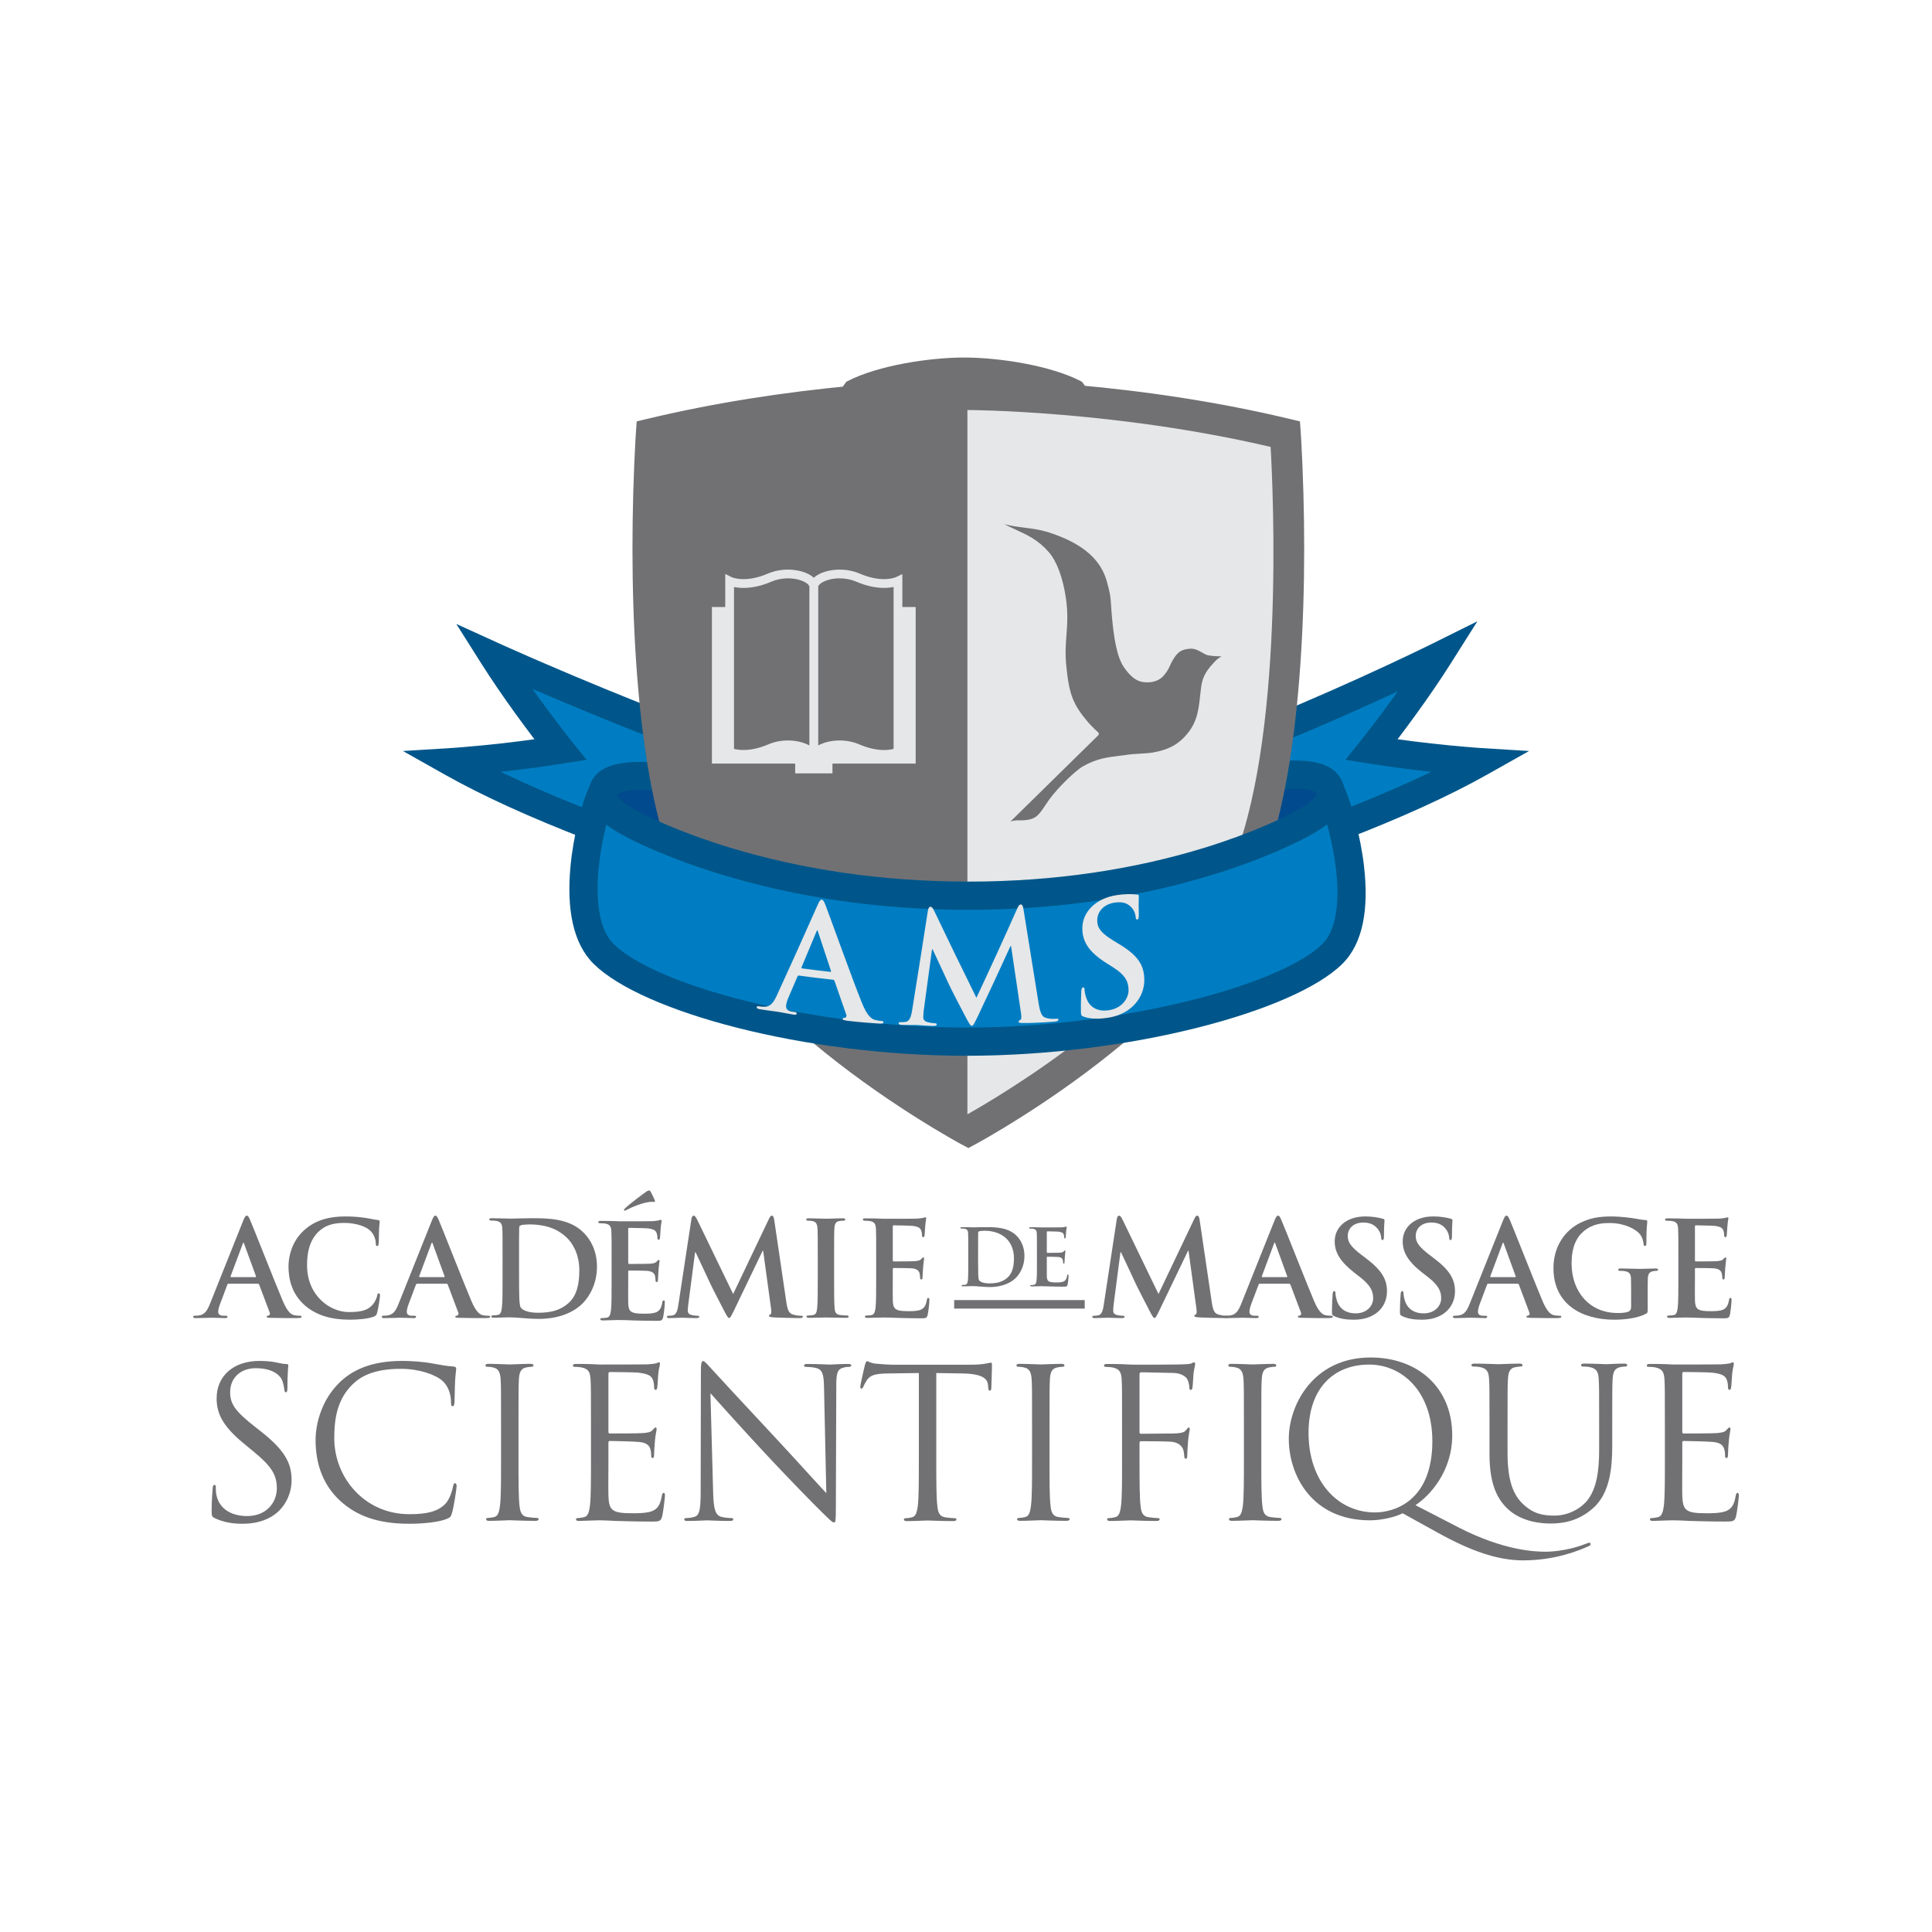 <svg xmlns:xlink="http://www.w3.org/1999/xlink" aria-labelledby="un11t un11d" role="img" viewBox="0 0 300 300" xmlns="http://www.w3.org/2000/svg" class="i5" width="300"  height="300" ><title id="un11t">Académie de Massage Scientifique</title><desc id="un11d">Académie de Massage Scientifique logo</desc><path fill="#FFFFFF" fill-rule="evenodd" d="M0 0h300v300H0Z"></path><g fill="#004A8D"><path d="M203.834 126.892c2.898-1.872 2.842-3.572 2.817-3.806v-.027c-.497-2.187-2.826-2.693-5.697-2.677 -.741.006-1.905.15-3.357.389 -.681 3.667-1.527 7.165-2.556 10.351 4.728-1.877 7.716-3.539 8.793-4.23Z" fill="#004A8D"></path><path d="M96.332 126.921c1.11.715 4.329 2.455 9.412 4.403 -1.055-3.219-1.914-6.754-2.604-10.475 -1.515-.224-2.672-.351-3.318-.359 -2.877-.018-5.808.41-6.305 2.599 0 0-.302 1.818 2.815 3.832Z" fill="#004A8D"></path></g><path fill="#007DC2" d="M197.597 120.672c1.451-.239 2.617-.383 3.357-.388 2.872-.016 5.199.489 5.696 2.678 .467.969 1.143 2.854 1.756 5.208 7.527-2.919 15.144-6.249 21.495-9.825 0 0-7.733-.478-16.916-1.933 0 0 5.803-7.248 10.392-14.499 0 0-10.967 5.446-24.605 11.101 -.329 2.627-.723 5.211-1.186 7.72 .002-.026.006-.046.011-.062Z"></path><path fill="#00568A" d="M197.953 122.833c1.418-.234 2.451-.355 3.016-.359 2.469-.014 3.406.358 3.546.973l.055.242 .108.224c.449.931 1.076 2.761 1.609 4.809l.619 2.379 2.292-.889c8.49-3.292 15.826-6.608 21.778-9.959l6.459-3.637 -7.398-.457c-.055-.003-.167-.011-.334-.022 -.281-.019-.61-.044-.983-.073 -1.071-.083-2.286-.189-3.619-.32 -3.811-.373-7.801-.866-11.772-1.496l1.367 3.532c.035-.043.096-.121.186-.234 .148-.187.32-.405.512-.652 .549-.703 1.161-1.497 1.819-2.367 1.881-2.485 3.761-5.078 5.52-7.655 .887-1.3 1.722-2.566 2.496-3.789l4.186-6.614 -7.01 3.481c-.082.041-.246.122-.487.24 -.404.198-.878.428-1.417.689 -1.543.744-3.298 1.577-5.234 2.477 -5.532 2.573-11.396 5.173-17.332 7.634l-1.176.488 -.158 1.263c-.329 2.626-.718 5.164-1.167 7.595l2.154.397 2.183.168c-.01.134-.036.276-.082.423l-2.09-.653 .356 2.161Zm-.712-4.322l-1.332.219 -.403 1.288c-.057.182-.09.364-.104.547l4.337.565c.464-2.516.866-5.138 1.205-7.845l-1.334 1.751c5.997-2.487 11.917-5.111 17.502-7.708 1.955-.909 3.729-1.751 5.29-2.504 .547-.264 1.028-.498 1.44-.7 .248-.122.419-.206.508-.25l-2.825-3.133c-.746 1.178-1.553 2.402-2.413 3.662 -1.714 2.512-3.554 5.049-5.394 7.48 -.644.851-1.242 1.627-1.778 2.313 -.32.41-.547.697-.666.845l-2.356 2.942 3.722.59c4.064.644 8.139 1.148 12.031 1.529 1.363.133 2.606.242 3.706.327 .386.03.727.055 1.02.075 .177.012.301.02.367.024l-.939-4.094c-5.744 3.234-12.901 6.468-21.212 9.691l2.911 1.49c-.599-2.3-1.314-4.386-1.903-5.607l-1.973.951 2.136-.485c-.75-3.303-3.532-4.407-7.844-4.383 -.856.006-2.071.149-3.701.417Z"></path><path fill="#007DC2" d="M91.851 128.275c.563-2.345 1.2-4.223 1.666-5.187 .495-2.188 3.429-2.615 6.305-2.597 .646.008 1.803.133 3.318.359 0 0 0 .006.003.01 -.507-2.71-.924-5.516-1.269-8.359 -13.991-5.463-25.249-10.583-25.249-10.583 4.586 7.25 10.392 14.494 10.392 14.494 -9.185 1.454-16.919 1.933-16.919 1.933 6.429 3.623 14.139 6.988 21.753 9.93Z"></path><path fill="#00568A" d="M93.98 128.786c.495-2.061 1.083-3.866 1.508-4.745l.109-.226 .055-.244c.04-.175.221-.336.805-.528 .776-.254 1.905-.372 3.35-.363 .508.006 1.587.123 3.009.335l.323-2.166h-2.19c-.001.236-.001.236.141.776 .1.243.1.243.3.548l3.905-1.717c-.481-2.568-.894-5.308-1.248-8.22l-.158-1.3 -1.22-.476c-6.096-2.38-12.12-4.868-17.802-7.312 -1.989-.855-3.792-1.644-5.377-2.348 -.554-.246-1.041-.464-1.457-.65 -.248-.112-.417-.188-.502-.227l-6.681-3.038 3.924 6.203c.776 1.227 1.614 2.497 2.504 3.802 1.757 2.574 3.636 5.164 5.515 7.644 .657.868 1.268 1.661 1.817 2.362 .193.246.364.464.512.651 .09.113.151.19.186.234l1.366-3.533c-3.972.629-7.963 1.122-11.775 1.495 -1.333.13-2.548.236-3.62.32 -.374.029-.703.053-.984.073 -.167.011-.279.019-.334.022l-7.392.458 6.452 3.636C75.047 123.647 82.476 126.999 91.06 130.316l2.334.902 .584-2.434Zm-4.259-1.023l2.919-1.532c-8.403-3.247-15.651-6.518-21.467-9.795l-.94 4.094c.066-.004.189-.012.367-.025 .293-.02.634-.045 1.02-.075 1.1-.086 2.343-.194 3.706-.328 3.893-.381 7.968-.885 12.033-1.528l3.725-.59 -2.359-2.943c-.119-.148-.345-.434-.665-.843 -.535-.685-1.133-1.46-1.776-2.309 -1.838-2.427-3.676-4.96-5.388-7.468 -.863-1.265-1.673-2.493-2.421-3.675l-2.757 3.164c.091.041.265.12.52.234 .422.19.915.41 1.476.659 1.6.71 3.419 1.505 5.423 2.368 5.726 2.463 11.794 4.968 17.94 7.368l-1.378-1.776c.364 3.001.792 5.833 1.29 8.498l2.153-.403 1.752-1.314c.199.302.199.302.297.542 .139.53.139.53.138.762v-1.888l-1.867-.279c-1.605-.239-2.842-.373-3.614-.383 -4.665-.029-7.714.969-8.468 4.303l2.136.483 -1.972-.953c-.583 1.206-1.262 3.289-1.824 5.629Z"></path><g fill="#717174"><path d="M199.789 67.189c-12.195-2.922-24.022-4.449-33.04-5.243 .044-.507.069-.815.06-.821 -5.559-2.876-15.055-3.419-17.101-3.419 -2.048 0-11.54.543-17.096 3.419 -.009.006.014.354.066.938 -8.845.825-20.121 2.342-31.742 5.126 0 0-3.298 46.651 6.591 68.83 9.881 22.177 42.838 39.766 42.838 39.766s32.949-17.589 42.832-39.766c9.89-22.179 6.592-68.83 6.592-68.83Z" fill="#717174"></path><path d="M200.299 65.059c-10.857-2.602-22.191-4.312-33.358-5.295l-.192 2.182 2.182.189c.025-.294.041-.483.052-.623 .007-.091.012-.163.015-.225 .003-.061.003-.061.004-.166 -.001-.073-.001-.073-.014-.233 .071-.201.071-.201-.963-1.585l-.101-.067 -.108-.056c-4.764-2.465-12.813-3.664-18.107-3.664 -5.295 0-13.34 1.199-18.103 3.664l-.107.056 -.101.067c-1.049 1.438-1.049 1.438-.965 1.601 -.011.145-.011.145-.012.213 0.0.099 0.0.099.003.162 .003.068.007.15.014.249 .013.184.033.435.059.729l2.181-.194 -.203-2.181c-10.776 1.005-21.635 2.682-32.049 5.177l-1.561.374 -.113 1.601c-.004.063-.013.182-.024.355 -.018.285-.039.621-.061 1.003 -.063 1.089-.125 2.341-.183 3.737 -.476 11.408-.386 23.762.666 35.398 1.096 12.128 3.149 22.144 6.377 29.383 3.81 8.551 11.017 16.915 20.631 24.946 5.068 4.233 10.488 8.107 15.908 11.545 1.897 1.203 3.66 2.267 5.245 3.181 .557.321 1.052.601 1.481.838 .261.144.443.243.542.296l1.031.55 1.031-.55c.099-.053.281-.152.542-.296 .428-.237.924-.517 1.48-.839 1.584-.914 3.347-1.978 5.245-3.182 5.419-3.438 10.839-7.312 15.906-11.546 9.611-8.031 16.817-16.393 20.627-24.944 3.228-7.239 5.281-17.254 6.377-29.383 1.052-11.636 1.142-23.991.666-35.398 -.058-1.396-.121-2.648-.183-3.737 -.022-.382-.042-.717-.061-1.003 -.011-.173-.019-.292-.024-.355l-.113-1.601 -1.561-.374Zm-1.021 4.259l-1.674-1.975c.004.054.011.164.022.327 .018.276.037.601.059.973 .061 1.067.122 2.295.18 3.668 .468 11.231.379 23.407-.653 34.822 -1.057 11.69-3.023 21.283-6.016 27.994 -3.491 7.834-10.291 15.726-19.435 23.366 -4.908 4.101-10.176 7.867-15.444 11.209 -1.844 1.169-3.554 2.202-5.087 3.086 -.534.308-1.008.576-1.414.801 -.24.133-.403.222-.482.264l2.062-0c-.079-.042-.242-.131-.482-.264 -.407-.225-.88-.493-1.414-.801 -1.533-.884-3.244-1.916-5.088-3.086 -5.269-3.342-10.537-7.107-15.446-11.208 -9.147-7.641-15.948-15.534-19.439-23.367 -2.992-6.711-4.958-16.304-6.015-27.994 -1.032-11.415-1.121-23.59-.652-34.821 .057-1.373.118-2.602.18-3.669 .021-.372.041-.697.059-.973 .011-.164.018-.274.022-.327l-1.674 1.975c10.194-2.442 20.853-4.088 31.435-5.075l2.171-.203 -.194-2.172c-.024-.268-.042-.491-.052-.643 -.004-.06-.007-.104-.007-.122 0.0.004 0.0.004.001.064 -.001.052-.001.052-.011.187 .085.155.085.155-.962 1.591l-1.215-1.822 1.007 1.945c3.986-2.063 11.44-3.174 16.089-3.174 4.649 0 12.107 1.111 16.095 3.174l1.006-1.945 -1.215 1.822c-1.032-1.383-1.032-1.383-.961-1.576 -.012-.15-.012-.15-.013-.21 .001-.07.001-.07.001-.08 -.001.012-.003.048-.007.101 -.009.118-.024.296-.048.573l-.189 2.179 2.179.192c10.967.966 22.093 2.644 32.722 5.191Z" fill="#717174"></path></g><path fill="#E6E7E8" d="M150.219 173.027c4.407-2.471 32.041-18.509 40.693-37.925 8.67-19.447 6.768-59.164 6.388-65.704 -24.179-5.662-46.851-5.731-47.081-5.731v109.36Z"></path><path fill="#007DC2" d="M93.743 148.134c5.892 5.791 28.549 13.614 56.34 13.614 27.79 0 50.904-7.823 56.792-13.614 5.94-5.834 1.471-21.542-.225-25.047 0 0 .297 1.819-2.816 3.833 -3.116 2.013-22.357 12.166-53.469 12.166 -31.11 0-50.916-10.153-54.034-12.166 -3.115-2.014-2.815-3.833-2.815-3.833 -1.696 3.505-5.716 19.213.227 25.047Z"></path><path fill="#00568A" d="M92.208 149.696c7.564 7.434 32.651 14.242 57.875 14.242 25.286 0 50.808-6.847 58.328-14.243 3.265-3.207 4.156-8.569 3.391-15.209 -.533-4.631-1.963-9.838-3.18-12.354l-4.133 1.307c-.011-.075-.011-.075-.017-.134 -.007-.08-.014-.041-.097.122 -.24.471-.773 1.034-1.731 1.653 -2.703 1.746-8.541 4.389-15.689 6.583 -10.733 3.294-23.002 5.232-36.59 5.232 -13.592 0-25.979-1.939-36.88-5.234 -7.291-2.204-13.357-4.897-15.966-6.582 -.956-.618-1.489-1.181-1.728-1.651 -.083-.162-.09-.201-.096-.121 -.006.059-.006.059-.017.135l-4.132-1.31c-1.19 2.459-2.524 7.708-2.96 12.401 -.615 6.611.371 11.969 3.624 15.163Zm3.069-3.125c-2.066-2.028-2.836-6.21-2.332-11.631 .391-4.2 1.597-8.945 2.542-10.899l-1.971-.954 -2.161-.356c-.013.088-.013.088-.025.204 -.156 1.822.937 3.965 3.812 5.824 2.975 1.921 9.412 4.779 17.075 7.095 11.301 3.416 24.113 5.422 38.148 5.422 14.036 0 26.737-2.005 37.876-5.425 7.519-2.308 13.725-5.117 16.782-7.092 2.875-1.86 3.968-4.003 3.814-5.823 -.011-.115-.011-.115-.025-.202l-2.161.353 -1.971.954c.993 2.052 2.292 6.785 2.772 10.947 .624 5.421-.066 9.576-2.11 11.584 -6.525 6.418-31.01 12.986-55.258 12.986 -24.186 0-48.231-6.525-54.805-12.986Z"></path><path fill="#E6E7E8" d="M113.977 91.151c.387.076.886.139 1.485.139 1.362 0 2.815-.327 4.321-.972 .778-.335 1.67-.515 2.569-.515 2.031 0 3.328.863 3.328 1.313v24.638c-.897-.501-2.122-.775-3.328-.775 -1.086 0-2.154.216-3.108.63 -1.333.563-2.605.85-3.782.85 -.673 0-1.17-.081-1.485-.179V91.151Zm13.075-.035c0-.45 1.291-1.313 3.329-1.313 .9 0 1.789.18 2.57.515 1.503.645 2.958.972 4.319.972 .603 0 1.094-.063 1.488-.139v25.129c-.32.098-.817.185-1.488.185 -1.177 0-2.446-.293-3.786-.856 -.946-.414-2.021-.63-3.103-.63 -1.206 0-2.434.274-3.329.775V91.116Zm13.065 3.14v-4.033l-.009-1.077 -.972.468c-.007.005-.672.313-1.866.313 -1.177 0-2.446-.289-3.786-.863 -.946-.404-2.021-.616-3.103-.616 -1.56 0-3.146.452-4.015 1.264 -.87-.812-2.459-1.264-4.014-1.264 -1.086 0-2.154.212-3.108.616 -1.333.574-2.605.863-3.782.863 -1.199 0-1.856-.308-1.856-.308l-.991-.496v5.133h-2.068v24.315h12.925v1.519h5.792v-1.523h12.922V94.256h-2.069Z"></path><path fill="#717174" d="M156.898 127.571c.359-.117.741-.192 1.111-.192l.365.007c2.383 0 2.848-.705 3.868-2.234 .187-.281.387-.576.615-.902 1.296-1.834 4.077-4.556 5.308-5.26 2.104-1.179 3.59-1.371 5.64-1.632 .362-.042.734-.096 1.135-.144 .719-.109 1.47-.149 2.194-.191 .708-.046 1.364-.085 1.865-.171 2.591-.453 4.216-1.384 5.605-3.227 1.344-1.788 1.538-3.57 1.776-5.834 .043-.351.085-.715.129-1.077 .222-1.863 1.065-2.874 2.268-4.127 .242-.247.568-.483.905-.68 -.076.006-.15.006-.227.006 -.629 0-1.842-.087-2.19-.258 -.204-.108-.398-.218-.583-.315 -.706-.393-1.247-.685-2.028-.599 -1.1.12-1.72.386-2.493 1.666 -.218.353-.34.619-.462.892 -.194.45-.386.879-.953 1.557 -.601.718-1.499 1.098-2.587 1.098 -.2 0-.397-.011-.601-.034 -1.08-.133-2.004-.832-3.001-2.256 -1.193-1.708-1.621-4.905-1.889-7.81 -.071-.778-.106-1.359-.138-1.831 -.082-1.264-.113-1.79-.657-3.726 -.929-3.327-3.526-5.661-8.161-7.337 -1.857-.673-3.193-.847-4.612-1.019 -.951-.121-1.945-.239-3.095-.532 -.038-.005-.075-.02-.105-.028 .292.152.687.338 1.21.58l.229.101c2.259 1.039 3.89 1.784 5.566 3.726 1.209 1.412 2.16 4.001 2.609 7.106 .336 2.327.212 4.027.088 5.657 -.11 1.42-.226 2.898-.032 4.831 .443 4.477 1.054 6.042 3.444 8.835 .533.622 1.49 1.494 1.505 1.506 .127.111.138.316.022.448l-13.643 13.4Z"></path><path fill="#E6E7E8" d="M168.314 157.884c-.387-.124-.461-.237-.471-.761 -.019-1.312.044-2.759.054-3.151 .011-.354.095-.628.267-.65 .215-.02.245.186.25.386 0 .299.112.802.244 1.189 .556 1.706 1.99 2.187 3.467 1.98 2.154-.293 3.161-1.942 3.116-3.2 -.028-1.179-.416-2.221-2.432-3.493 -.373-.23-.741-.464-1.109-.7 -2.657-1.703-3.595-3.284-3.636-5.216 -.053-2.633 2.068-4.776 5.316-5.267 1.523-.238 2.51-.166 3.122-.1 .21 0 .333.057.336.223 .016.304-.062 1.029-.003 2.891 .007.534-.049.736-.242.769 -.163.027-.235-.108-.245-.395 0-.225-.144-.945-.654-1.481 -.371-.396-1.056-.996-2.584-.755 -1.739.251-2.77 1.424-2.73 2.857 .025 1.089.579 1.876 2.583 3.093 .221.146.446.279.672.41 2.909 1.733 3.988 3.193 4.052 5.484 .05 1.377-.431 3.132-2.101 4.53 -1.163.961-2.504 1.374-3.768 1.54 -1.378.19-2.466.154-3.504-.183Zm-24.233-16.477c.07-.401.207-.609.403-.609 .185.009.328.117.628.747 2.147 4.488 4.306 8.956 6.505 13.39 2.147-4.579 4.274-9.205 6.353-13.896 .184-.389.301-.577.516-.595 .212-.02.359.206.433.709 .779 4.87 1.558 9.74 2.352 14.616 .246 1.484.491 2.151 1.214 2.306 .692.182 1.173.139 1.483.12 .233-.033.384-.019.394.132 0 .191-.289.283-.617.312 -.605.065-3.92.252-4.877.212 -.552-.006-.701-.055-.701-.212 0-.114.093-.187.263-.274 .149-.05.214-.38.11-1.037 -.52-3.461-1.031-6.941-1.544-10.416 -.032 0-.061.004-.094.004 -1.689 3.702-3.402 7.383-5.129 11.021 -.555 1.133-.669 1.349-.883 1.349 -.206.01-.458-.46-.846-1.177 -.584-1.083-2.474-4.731-2.762-5.393 -.214-.495-1.639-3.507-2.47-5.307h-.088c-.424 3.141-.85 6.288-1.28 9.428 -.049.433-.071.749-.077 1.126 -.003.432.305.67.714.773 .436.096.765.149 1.01.149 .192 0 .365.038.365.165 .006.208-.226.255-.579.255 -1.007-.026-2.104-.13-2.526-.146 -.452-.008-1.611.016-2.383-.022 -.235 0-.429-.075-.429-.286 -.008-.115.155-.147.387-.137 .193.014.363.014.727-.046 .667-.111.863-1.032.988-1.838 .828-5.14 1.641-10.275 2.44-15.423Zm-15.164 9.501c.115.008.142-.063.122-.128 -.671-2.022-1.34-4.052-2.013-6.083 -.02-.089-.037-.217-.111-.217 -.065-.01-.115.108-.138.183 -.765 1.85-1.543 3.695-2.316 5.538 -.021.085-.005.166.088.172 1.463.199 2.912.376 4.368.535Zm-4.866.577c-.118-.022-.176.039-.225.157 -.452 1.074-.909 2.133-1.369 3.195 -.249.55-.396 1.096-.396 1.373 -.011.425.186.767.94.874 .11.024.233.039.347.051 .289.04.363.096.363.242 -.009.187-.157.209-.412.18 -.772-.109-1.793-.334-2.53-.449 -.265-.048-1.575-.189-2.809-.408 -.304-.048-.464-.116-.448-.315 .005-.131.103-.164.296-.131 .207.045.544.073.736.073 1.094.058 1.572-.664 2.089-1.764 2.124-4.63 4.228-9.284 6.305-13.989 .29-.643.433-.89.68-.875 .202.033.338.264.562.833 .532 1.364 4.127 11.386 5.619 15.098 .885 2.224 1.574 2.591 2.084 2.749 .353.093.705.139 1.001.161 .195.007.309.037.309.205 -.004.188-.217.237-1.111.168 -.863-.062-2.612-.185-4.53-.412 -.433-.081-.706-.106-.706-.26 0-.155.092-.194.33-.182 .167-.038.336-.227.223-.532 -.61-1.727-1.219-3.467-1.813-5.202 -.05-.122-.124-.181-.24-.191 -1.77-.191-3.531-.404-5.295-.649Z"></path><g fill="#717174"><path d="M39.649 198.313c.106 0 .127-.059.106-.12l-1.846-5.05c-.016-.083-.034-.187-.099-.187 -.063 0-.103.104-.12.187l-1.885 5.03c-.018.081 0 .14.084.14h3.76Zm-4.169 1.024c-.103 0-.144.043-.186.163l-1.101 2.926c-.205.509-.311 1.001-.311 1.247 0 .368.185.633.818.633h.309c.245 0 .308.041.308.162 0 .165-.121.206-.349.206 -.655 0-1.531-.059-2.167-.059 -.224 0-1.349.059-2.414.059 -.264 0-.387-.041-.387-.206 0-.121.081-.162.243-.162 .189 0 .472-.02.635-.043 .942-.12 1.329-.819 1.74-1.837l5.129-12.84c.248-.595.369-.821.574-.821 .182 0 .31.186.51.659 .493 1.121 3.766 9.464 5.071 12.57 .777 1.845 1.373 2.129 1.802 2.235 .304.057.614.077.855.077 .167 0 .267.02.267.162 0 .165-.182.206-.937.206 -.738 0-2.231 0-3.866-.041 -.368-.018-.615-.018-.615-.165 0-.121.086-.162.289-.182 .14-.041.282-.229.183-.469l-1.636-4.337c-.041-.1-.102-.143-.206-.143H35.48Z" fill="#717174"></path><path d="M47.33 202.696c-2.003-1.763-2.533-4.051-2.533-6.034 0-1.392.425-3.802 2.392-5.603 1.474-1.348 3.412-2.169 6.459-2.169 1.269 0 2.024.082 2.964.205 .778.103 1.435.291 2.045.348 .228.022.307.125.307.249 0 .159-.062.407-.102 1.121 -.037.678-.019 1.801-.06 2.209 -.019.306-.062.468-.245.468 -.165 0-.205-.162-.205-.447 -.022-.634-.285-1.35-.798-1.881 -.674-.717-2.269-1.267-4.148-1.267 -1.783 0-2.947.45-3.845 1.267 -1.492 1.366-1.881 3.309-1.881 5.296 0 4.862 3.699 7.278 6.439 7.278 1.819 0 2.923-.205 3.743-1.143 .347-.388.613-.986.695-1.349 .061-.333.1-.412.268-.412 .139 0 .183.146.183.306 0 .245-.248 2.026-.451 2.722 -.102.348-.185.45-.53.589 -.822.331-2.376.474-3.682.474 -2.802 0-5.152-.613-7.015-2.227Z" fill="#717174"></path><path d="M68.935 198.313c.103 0 .122-.059.103-.12l-1.839-5.052c-.023-.081-.043-.185-.102-.185 -.06 0-.104.104-.126.185l-1.879 5.032c-.022.081 0 .14.082.14h3.761Zm-4.169 1.024c-.105 0-.145.043-.186.163l-1.102 2.926c-.21.509-.308 1.001-.308 1.247 0 .368.183.633.82.633h.303c.247 0 .307.041.307.162 0 .165-.124.206-.345.206 -.655 0-1.538-.059-2.168-.059 -.225 0-1.349.059-2.416.059 -.264 0-.387-.041-.387-.206 0-.121.084-.162.248-.162 .181 0 .47-.02.633-.043 .941-.12 1.329-.819 1.74-1.837l5.132-12.84c.245-.595.366-.821.57-.821 .185 0 .305.186.513.659 .489 1.121 3.757 9.464 5.067 12.57 .781 1.845 1.373 2.129 1.801 2.235 .31.057.612.077.86.077 .163 0 .264.02.264.162 0 .165-.184.206-.94.206 -.737 0-2.228 0-3.863-.041 -.37-.018-.614-.018-.614-.165 0-.121.079-.162.287-.182 .14-.041.282-.229.183-.469l-1.635-4.337c-.042-.1-.105-.143-.204-.143h-4.56Z" fill="#717174"></path><path d="M80.597 197.34c0 2.17.019 3.745.036 4.132 .023.511.065 1.33.224 1.556 .268.384 1.064.816 2.678.816 2.088 0 3.478-.408 4.706-1.472 1.313-1.125 1.717-2.987 1.717-5.094 0-2.594-1.082-4.272-1.96-5.11 -1.882-1.802-4.215-2.042-5.811-2.042 -.409 0-1.162.057-1.33.14 -.18.084-.241.186-.241.41 -.019.693-.019 2.473-.019 4.089v2.575Zm-2.557-2.247c0-3.109 0-3.682-.044-4.337 -.043-.697-.205-1.021-.879-1.166 -.161-.038-.509-.058-.793-.058 -.227 0-.35-.042-.35-.184 0-.145.142-.185.446-.185 1.088 0 2.374.063 2.949.063 .633 0 1.918-.063 3.146-.063 2.557 0 5.97 0 8.198 2.329 1.023 1.064 1.985 2.761 1.985 5.193 0 2.577-1.081 4.541-2.228 5.706 -.941.962-3.07 2.41-6.849 2.41 -.736 0-1.575-.06-2.352-.12 -.776-.062-1.494-.122-2.002-.122 -.226 0-.677 0-1.169.021 -.47 0-1.003.039-1.407.039 -.271 0-.409-.06-.409-.204 0-.101.081-.164.326-.164 .306 0 .55-.042.735-.077 .406-.085.513-.536.592-1.124 .105-.86.105-2.479.105-4.361v-3.596Z" fill="#717174"></path><path d="M101.658 186.33c.119.244 0 .305-.104.305 -.106 0-.284-.039-.692 0 -1.126.139-2.744.798-3.497 1.205 -.166.081-.312.163-.353.163 -.039 0-.121-.037-.121-.12 0-.084.082-.165.182-.267 .82-.776 2.97-2.372 3.293-2.579 .205-.143.35-.183.412-.183 .14 0 .185.063.284.246 .168.289.352.673.596 1.23Zm-6.688 9.179c0-3.109 0-3.68-.04-4.336 -.04-.697-.207-1.021-.882-1.166 -.16-.038-.51-.058-.796-.058 -.225 0-.352-.042-.352-.185 0-.145.148-.186.455-.186 .556 0 1.146.019 1.655.019 .533.022 1.002.047 1.286.047 .656 0 4.728 0 5.118-.025 .383-.041.71-.081.874-.124 .106-.021.227-.077.327-.077 .106 0 .124.077.124.179 0 .145-.101.392-.165 1.332 -.02.205-.059 1.103-.099 1.347 -.02.103-.06.223-.206.223 -.145 0-.185-.099-.185-.283 0-.143-.02-.488-.119-.735 -.147-.368-.345-.614-1.372-.737 -.347-.039-2.492-.082-2.904-.082 -.101 0-.141.064-.141.205v5.172c0 .143.022.224.141.224 .45 0 2.804 0 3.274-.039 .485-.042.797-.099.982-.305 .139-.166.223-.268.324-.268 .085 0 .146.042.146.162 0 .124-.084.45-.164 1.492 -.02.415-.083 1.229-.083 1.371 0 .164 0 .392-.184.392 -.145 0-.187-.083-.187-.188 -.02-.204-.02-.468-.077-.737 -.1-.407-.394-.712-1.149-.798 -.39-.04-2.412-.058-2.902-.058 -.099 0-.121.081-.121.206v1.612c0 .696-.02 2.579 0 3.169 .04 1.412.365 1.714 2.454 1.714 .531 0 1.39 0 1.922-.238 .531-.249.777-.677.915-1.514 .04-.226.086-.307.227-.307 .163 0 .163.166.163.368 0 .471-.163 1.863-.264 2.267 -.144.533-.327.533-1.105.533 -1.534 0-2.66-.042-3.535-.061 -.882-.04-1.513-.061-2.127-.061 -.228 0-.678 0-1.168.021 -.469 0-1 .04-1.405.04 -.27 0-.417-.061-.417-.206 0-.1.085-.163.33-.163 .305 0 .557-.042.736-.077 .411-.084.512-.536.596-1.124 .1-.861.1-2.479.1-4.361v-3.596Z" fill="#717174"></path><path d="M107.36 189.299c.061-.349.181-.534.346-.534 .165 0 .286.106.556.637l5.581 11.532 5.562-11.677c.161-.329.261-.492.446-.492 .181 0 .311.206.367.637l1.861 12.636c.184 1.286.392 1.88 1.006 2.064 .592.184.996.204 1.265.204 .183 0 .329.019.329.141 0 .167-.247.227-.532.227 -.511 0-3.334-.06-4.15-.119 -.471-.043-.592-.108-.592-.23 0-.095.08-.162.224-.223 .122-.044.184-.305.103-.881l-1.227-8.995h-.084l-4.458 9.282c-.475.96-.575 1.147-.754 1.147 -.187 0-.392-.41-.718-1.028 -.496-.937-2.107-4.063-2.352-4.636 -.187-.429-1.411-3.005-2.128-4.542h-.079l-1.062 8.14c-.047.368-.065.632-.065.96 0 .392.269.574.616.654 .364.083.657.103.859.103 .162 0 .307.042.307.141 0 .187-.184.227-.491.227 -.86 0-1.776-.06-2.147-.06 -.391 0-1.372.06-2.024.06 -.203 0-.37-.04-.37-.227 0-.099.126-.141.332-.141 .158 0 .304 0 .608-.061 .572-.122.736-.921.839-1.614l2.026-13.332Z" fill="#717174"></path><path d="M126.981 195.107c0-3.108 0-3.679-.035-4.335 -.043-.697-.25-1.042-.7-1.146 -.226-.058-.485-.079-.735-.079 -.206 0-.326-.042-.326-.204 0-.125.165-.166.492-.166 .774 0 2.066.066 2.659.066 .51 0 1.714-.066 2.491-.066 .266 0 .43.041.43.166 0 .162-.119.204-.326.204 -.204 0-.368.021-.616.059 -.549.104-.715.45-.755 1.166 -.04.656-.04 1.227-.04 4.335v3.598c0 1.984 0 3.597.08 4.478 .058.553.205.921.82 1.005 .287.037.731.079 1.043.079 .225 0 .324.063.324.163 0 .146-.164.205-.389.205 -1.348 0-2.634-.059-3.191-.059 -.464 0-1.756.059-2.572.059 -.265 0-.41-.059-.41-.205 0-.1.08-.163.33-.163 .305 0 .551-.042.734-.079 .407-.084.527-.429.592-1.024 .1-.862.1-2.475.1-4.459v-3.598Z" fill="#717174"></path><path d="M136.052 195.116c0-3.108 0-3.679-.037-4.335 -.046-.697-.206-1.022-.878-1.167 -.165-.038-.515-.057-.8-.057 -.226 0-.352-.042-.352-.186 0-.147.147-.186.457-.186 .55 0 1.14.022 1.653.022 .536.017 1.001.045 1.292.045 .654 0 4.722 0 5.106-.028 .39-.039.715-.079.88-.122 .1-.018.231-.076.325-.076 .099 0 .125.076.125.181 0 .144-.1.388-.164 1.33 -.021.205-.055 1.102-.1 1.348 -.019.1-.06.222-.207.222 -.144 0-.179-.099-.179-.283 0-.142-.025-.488-.129-.735 -.142-.368-.348-.613-1.363-.736 -.353-.041-2.498-.083-2.903-.083 -.107 0-.146.062-.146.206v5.17c0 .144.016.226.146.226 .446 0 2.797 0 3.268-.04 .492-.042.797-.1.983-.305 .144-.165.22-.267.323-.267 .086 0 .147.042.147.162 0 .125-.085.45-.166 1.491 -.019.414-.084 1.229-.084 1.37 0 .167 0 .392-.18.392 -.145 0-.186-.082-.186-.187 -.021-.205-.021-.469-.079-.736 -.108-.408-.392-.715-1.148-.799 -.389-.04-2.412-.056-2.903-.056 -.105 0-.121.079-.121.205v1.61c0 .698-.02 2.58 0 3.171 .039 1.41.365 1.715 2.453 1.715 .532 0 1.389 0 1.923-.242 .532-.249.778-.676.92-1.511 .039-.228.081-.308.222-.308 .164 0 .164.166.164.367 0 .47-.164 1.863-.265 2.27 -.143.532-.326.532-1.107.532 -1.53 0-2.652-.042-3.539-.062 -.876-.041-1.513-.061-2.118-.061 -.226 0-.679 0-1.171.02 -.469 0-1.002.041-1.405.041 -.267 0-.412-.061-.412-.207 0-.099.08-.162.325-.162 .303 0 .551-.042.738-.077 .409-.085.509-.536.595-1.124 .097-.862.097-2.478.097-4.362v-3.596Z" fill="#717174"></path><path d="M173.413 189.299c.061-.349.185-.534.35-.534 .159 0 .287.106.553.637l5.575 11.529 5.561-11.674c.165-.329.272-.492.453-.492 .183 0 .31.206.369.637l1.864 12.636c.179 1.286.383 1.88.995 2.062 .596.186 1.007.206 1.269.206 .187 0 .329.019.329.141 0 .167-.246.227-.532.227 -.51 0-3.332-.06-4.15-.119 -.469-.043-.597-.108-.597-.23 0-.095.086-.162.225-.225 .127-.042.189-.303.107-.879l-1.227-8.996h-.081l-4.462 9.282c-.469.961-.569 1.148-.753 1.148 -.186 0-.387-.41-.717-1.028 -.49-.937-2.106-4.063-2.352-4.636 -.181-.429-1.405-3.005-2.124-4.542h-.084l-1.061 8.14c-.041.368-.063.632-.063.96 0 .392.268.574.614.654 .368.083.655.103.854.103 .171 0 .311.042.311.141 0 .187-.18.227-.491.227 -.855 0-1.78-.06-2.143-.06 -.39 0-1.372.06-2.027.06 -.203 0-.371-.04-.371-.227 0-.099.127-.141.326-.141 .171 0 .311 0 .616-.061 .575-.122.736-.921.84-1.614l2.024-13.332Z" fill="#717174"></path><path d="M199.782 198.313c.102 0 .119-.059.102-.12l-1.84-5.052c-.02-.081-.041-.185-.104-.185 -.061 0-.101.104-.122.185l-1.88 5.032c-.022.081 0 .14.085.14h3.759Zm-4.171 1.024c-.103 0-.143.043-.185.163l-1.107 2.926c-.205.509-.306 1.001-.306 1.247 0 .368.186.633.821.633h.307c.246 0 .306.041.306.162 0 .165-.123.206-.351.206 -.652 0-1.531-.059-2.163-.059 -.224 0-1.35.059-2.413.059 -.266 0-.39-.041-.39-.206 0-.121.085-.162.244-.162 .186 0 .471-.02.638-.043 .94-.12 1.329-.819 1.736-1.837l5.131-12.84c.244-.595.371-.821.577-.821 .181 0 .305.186.504.659 .497 1.121 3.77 9.464 5.077 12.57 .776 1.845 1.374 2.129 1.793 2.235 .31.057.617.077.866.077 .158 0 .26.02.26.162 0 .165-.18.206-.942.206 -.735 0-2.227 0-3.858-.041 -.372-.022-.617-.022-.617-.165 0-.121.08-.162.285-.182 .14-.041.292-.229.185-.469l-1.631-4.337c-.043-.1-.105-.143-.206-.143h-4.561Z" fill="#717174"></path><path d="M207.217 204.39c-.333-.143-.391-.243-.391-.696 0-1.124.079-2.348.1-2.679 .021-.302.084-.53.244-.53 .186 0 .204.185.204.348 0 .267.08.696.187 1.04 .449 1.516 1.652 2.067 2.923 2.067 1.839 0 2.739-1.244 2.739-2.332 0-1-.305-1.941-2.003-3.272l-.942-.732c-2.249-1.761-3.025-3.192-3.025-4.85 0-2.247 1.885-3.864 4.723-3.864 1.327 0 2.182.204 2.719.351 .184.042.291.102.291.243 0 .267-.088.86-.088 2.458 0 .446-.058.61-.224.61 -.145 0-.205-.124-.205-.368 0-.185-.1-.819-.532-1.35 -.308-.39-.9-1-2.227-1 -1.515 0-2.432.879-2.432 2.108 0 .937.47 1.654 2.167 2.94l.571.431c2.477 1.86 3.353 3.271 3.353 5.212 0 1.183-.448 2.598-1.922 3.559 -1.021.655-2.168.839-3.252.839 -1.183 0-2.104-.148-2.978-.533Z" fill="#717174"></path><path d="M217.772 204.389c-.326-.142-.391-.242-.391-.694 0-1.125.084-2.349.106-2.68 .02-.303.079-.53.239-.53 .187 0 .21.185.21.348 0 .268.081.696.182 1.04 .45 1.516 1.655 2.067 2.924 2.067 1.842 0 2.742-1.244 2.742-2.332 0-1-.306-1.941-2.003-3.272l-.947-.732c-2.246-1.76-3.023-3.191-3.023-4.85 0-2.247 1.883-3.864 4.721-3.864 1.331 0 2.187.204 2.721.351 .183.042.288.102.288.243 0 .267-.084.86-.084 2.458 0 .446-.056.61-.226.61 -.14 0-.201-.124-.201-.368 0-.184-.104-.819-.536-1.35 -.304-.39-.895-1-2.222-1 -1.517 0-2.438.879-2.438 2.108 0 .937.472 1.654 2.169 2.94l.568.431c2.476 1.86 3.36 3.271 3.36 5.212 0 1.183-.455 2.599-1.922 3.559 -1.025.655-2.168.839-3.254.839 -1.187 0-2.103-.147-2.983-.534Z" fill="#717174"></path><path d="M235.261 198.313c.097 0 .12-.059.097-.12l-1.84-5.052c-.02-.081-.039-.185-.1-.185 -.058 0-.105.104-.124.185l-1.879 5.032c-.019.081 0 .14.085.14h3.761Zm-4.169 1.024c-.106 0-.15.043-.192.163l-1.101 2.926c-.201.509-.306 1.001-.306 1.247 0 .368.185.633.816.633h.304c.252 0 .314.041.314.162 0 .165-.127.206-.352.206 -.65 0-1.533-.063-2.161-.063 -.228 0-1.353.063-2.419.063 -.262 0-.386-.041-.386-.206 0-.121.08-.162.246-.162 .185 0 .469-.02.635-.043 .941-.12 1.325-.819 1.737-1.837l5.133-12.84c.244-.595.364-.821.568-.821 .187 0 .304.186.513.659 .495 1.121 3.764 9.464 5.07 12.57 .777 1.845 1.372 2.129 1.798 2.235 .309.057.615.077.86.077 .167 0 .266.02.266.162 0 .165-.18.206-.937.206 -.74 0-2.232 0-3.864-.041 -.372-.022-.616-.022-.616-.165 0-.121.08-.162.284-.182 .149-.041.287-.229.182-.469l-1.631-4.337c-.041-.1-.1-.143-.208-.143h-4.553Z" fill="#717174"></path><path d="M255.852 203.268c0 .549-.02.592-.259.734 -1.337.696-3.335.921-4.932.921 -5.012 0-9.442-2.374-9.442-8.018 0-3.269 1.697-5.56 3.555-6.685 1.963-1.183 3.778-1.33 5.496-1.33 1.411 0 3.211.247 3.618.328 .433.083 1.148.206 1.619.224 .245.023.284.106.284.249 0 .223-.144.796-.144 3.352 0 .327-.054.429-.219.429 -.146 0-.192-.102-.206-.264 -.061-.473-.166-1.124-.698-1.7 -.614-.653-2.246-1.594-4.559-1.594 -1.121 0-2.618.082-4.045 1.266 -1.146.962-1.885 2.497-1.885 5.009 0 4.398 2.799 7.691 7.117 7.691 .529 0 1.247 0 1.743-.226 .3-.144.384-.408.384-.759v-1.919c0-1.019 0-1.8-.02-2.412 -.02-.698-.205-1.021-.88-1.164 -.166-.045-.511-.064-.802-.064 -.18 0-.301-.041-.301-.164 0-.161.143-.204.433-.204 1.053 0 2.342.062 2.956.062 .637 0 1.718-.062 2.396-.062 .268 0 .408.043.408.204 0 .123-.124.164-.265.164 -.164 0-.304.019-.55.064 -.551.101-.757.444-.781 1.164 -.021.612-.021 1.428-.021 2.451v2.253Z" fill="#717174"></path><path d="M260.616 195.116c0-3.108 0-3.679-.039-4.335 -.041-.697-.205-1.022-.882-1.167 -.165-.038-.51-.057-.797-.057 -.226 0-.348-.042-.348-.186 0-.147.14-.186.449-.186 .551 0 1.147.022 1.657.022 .536.017 1.002.042 1.292.042 .65 0 4.721 0 5.105-.025 .393-.039.718-.079.883-.122 .104-.018.225-.076.328-.076 .101 0 .121.076.121.181 0 .144-.104.388-.164 1.33 -.02.205-.06 1.102-.105 1.348 -.015.1-.061.222-.201.222 -.144 0-.184-.099-.184-.283 0-.142-.02-.488-.12-.738 -.145-.365-.352-.61-1.372-.733 -.344-.041-2.491-.083-2.905-.083 -.101 0-.145.062-.145.206v5.17c0 .144.025.226.145.226 .453 0 2.805 0 3.27-.04 .496-.042.801-.1.981-.305 .146-.165.227-.267.33-.267 .08 0 .14.042.14.162 0 .125-.076.45-.162 1.491 -.018.408-.081 1.229-.081 1.37 0 .167 0 .392-.182.392 -.142 0-.184-.082-.184-.187 -.021-.205-.021-.469-.086-.736 -.101-.408-.386-.715-1.141-.799 -.391-.04-2.415-.056-2.905-.056 -.1 0-.125.079-.125.205v1.61c0 .698-.02 2.58 0 3.171 .044 1.41.372 1.715 2.455 1.715 .535 0 1.389 0 1.921-.242 .536-.249.775-.676.92-1.511 .04-.228.086-.31.226-.31 .162 0 .162.168.162.369 0 .47-.162 1.863-.262 2.27 -.142.532-.33.532-1.1.532 -1.543 0-2.665-.042-3.539-.062 -.882-.041-1.514-.062-2.128-.062 -.227 0-.677 0-1.167.021 -.465 0-1.002.041-1.407.041 -.271 0-.411-.062-.411-.207 0-.099.081-.162.326-.162 .31 0 .55-.042.737-.077 .411-.085.514-.536.59-1.124 .105-.862.105-2.478.105-4.362v-3.596h-.001Z" fill="#717174"></path><path d="M33.349 235.733c-.454-.221-.486-.35-.486-1.22 0-1.615.129-2.91.164-3.421 .031-.354.092-.515.255-.515 .196 0 .228.097.228.351 0 .295 0 .745.093 1.196 .484 2.389 2.616 3.289 4.773 3.289 3.099 0 4.611-2.222 4.611-4.29 0-2.224-.933-3.516-3.708-5.805l-1.448-1.19c-3.417-2.808-4.193-4.806-4.193-6.999 0-3.447 2.581-5.807 6.677-5.807 1.255 0 2.189.133 3 .325 .609.129.869.159 1.13.159 .255 0 .32.065.32.227 0 .158-.133 1.226-.133 3.421 0 .514-.062.739-.225.739 -.191 0-.223-.16-.257-.42 -.033-.385-.226-1.258-.418-1.612 -.191-.35-1.064-1.707-4.031-1.707 -2.226 0-3.966 1.387-3.966 3.739 0 1.838.837 3.001 3.936 5.418l.9.711c3.803 2.996 4.71 5 4.71 7.578 0 1.323-.516 3.772-2.745 5.353 -1.385.97-3.124 1.357-4.868 1.357 -1.517 0-3.001-.225-4.319-.877Z" fill="#717174"></path><path d="M52.908 233.126c-3.127-2.81-3.905-6.483-3.905-9.543 0-2.169.745-5.937 3.615-8.806 1.935-1.933 4.869-3.454 9.835-3.454 1.289 0 3.095.097 4.677.39 1.225.224 2.257.418 3.288.478 .352.037.42.167.42.358 0 .26-.097.645-.163 1.807 -.064 1.066-.064 2.834-.094 3.324 -.033.481-.1.675-.292.675 -.226 0-.259-.224-.259-.675 0-1.262-.513-2.583-1.354-3.288 -1.128-.972-3.613-1.843-6.452-1.843 -4.287 0-6.284 1.262-7.413 2.357 -2.353 2.254-2.906 5.128-2.906 8.416 0 6.158 4.743 11.8 11.644 11.8 2.419 0 4.32-.284 5.612-1.612 .675-.706 1.097-2.13 1.192-2.708 .065-.35.128-.486.322-.486 .163 0 .228.226.228.486 0 .224-.39 3.029-.713 4.125 -.19.618-.253.682-.833.937 -1.292.522-3.745.746-5.808.746 -4.837 0-8.093-1.197-10.641-3.484Z" fill="#717174"></path><path d="M80.513 226.802c0 3.098 0 5.643.156 7 .103.936.293 1.643 1.262 1.772 .45.069 1.161.132 1.448.132 .195 0 .257.097.257.188 0 .165-.155.266-.515.266 -1.772 0-3.804-.101-3.966-.101 -.161 0-2.191.101-3.161.101 -.351 0-.513-.066-.513-.266 0-.091.063-.188.26-.188 .287 0 .675-.063.965-.132 .647-.129.809-.836.933-1.772 .163-1.357.163-3.902.163-7v-5.672c0-5.031 0-5.938-.063-6.969 -.068-1.098-.386-1.642-1.098-1.802 -.354-.099-.772-.131-.998-.131 -.13 0-.261-.065-.261-.196 0-.19.162-.255.518-.255 1.064 0 3.094.094 3.255.094 .162 0 2.194-.094 3.161-.094 .355 0 .518.065.518.255 0 .131-.133.196-.258.196 -.224 0-.42.032-.81.095 -.867.16-1.126.711-1.191 1.838 -.062 1.031-.062 1.938-.062 6.969v5.672Z" fill="#717174"></path><path d="M91.766 221.144c0-5.032 0-5.938-.065-6.969 -.061-1.098-.32-1.612-1.381-1.838 -.259-.062-.811-.096-1.102-.096 -.126 0-.256-.063-.256-.195 0-.191.162-.256.519-.256 .738 0 1.612 0 2.316.03l1.327.064c.224 0 6.642 0 7.384-.029 .611-.035 1.127-.098 1.386-.159 .162-.035.291-.164.452-.164 .099 0 .13.129.13.288 0 .226-.166.618-.261 1.518 -.03.321-.095 1.743-.159 2.129 -.033.16-.096.355-.227.355 -.194 0-.26-.161-.26-.42 0-.226-.031-.772-.19-1.162 -.225-.516-.545-.902-2.292-1.098 -.547-.065-4.06-.093-4.418-.093 -.128 0-.193.093-.193.321v8.901c0 .223.035.319.193.319 .422 0 4.388 0 5.13-.061 .775-.063 1.224-.134 1.515-.448 .224-.261.355-.422.485-.422 .095 0 .161.059.161.262 0 .188-.161.734-.26 1.8 -.065.647-.131 1.839-.131 2.063 0 .256 0 .616-.224.616 -.159 0-.226-.13-.226-.292 0-.324 0-.645-.129-1.063 -.126-.451-.416-.998-1.678-1.133 -.869-.089-4.062-.161-4.61-.161 -.161 0-.226.102-.226.226v2.838c0 1.097-.029 4.837 0 5.519 .1 2.222.58 2.643 3.744 2.643 .837 0 2.252 0 3.094-.357 .835-.352 1.222-1 1.45-2.322 .067-.351.13-.484.294-.484 .192 0 .192.264.192.484 0 .26-.257 2.451-.419 3.128 -.223.843-.485.843-1.743.843 -2.421 0-4.194-.071-5.451-.098 -1.257-.063-2.032-.097-2.513-.097 -.065 0-.617 0-1.293.034 -.641 0-1.382.063-1.872.063 -.351 0-.515-.063-.515-.264 0-.088.065-.185.259-.185 .293 0 .678-.065.974-.135 .64-.129.798-.838.929-1.773 .16-1.357.16-3.898.16-6.999v-5.671Z" fill="#717174"></path><path d="M110.737 231.789c.065 2.649.386 3.482 1.256 3.743 .613.154 1.322.194 1.611.194 .162 0 .258.062.258.187 0 .2-.192.259-.581.259 -1.839 0-3.125-.093-3.419-.093 -.285 0-1.642.093-3.09.093 -.326 0-.52-.028-.52-.259 0-.125.101-.187.259-.187 .261 0 .838-.04 1.323-.194 .804-.23.966-1.165.966-4.101l.034-18.478c0-1.251.096-1.61.352-1.61 .259 0 .811.709 1.129 1.034 .487.548 5.288 5.744 10.256 11.059 3.193 3.421 6.708 7.35 7.74 8.417l-.357-16.38c-.029-2.098-.255-2.805-1.255-3.065 -.583-.127-1.322-.161-1.578-.161 -.225 0-.262-.096-.262-.227 0-.195.262-.224.643-.224 1.455 0 3.004.094 3.358.094 .357 0 1.417-.094 2.737-.094 .357 0 .586.029.586.224 0 .131-.132.227-.359.227 -.161 0-.38 0-.775.096 -1.062.225-1.192.936-1.192 2.869l-.066 18.898c0 2.134-.057 2.294-.285 2.294 -.259 0-.646-.361-2.353-2.068 -.361-.32-5.005-5.062-8.42-8.74 -3.739-4.027-7.384-8.091-8.418-9.253l.422 15.446Z" fill="#717174"></path><path d="M145.385 226.842c0 3.097 0 5.641.166 6.998 .096.935.285 1.643 1.253 1.774 .454.068 1.167.134 1.455.134 .192 0 .256.097.256.184 0 .167-.16.262-.512.262 -1.774 0-3.808-.095-3.971-.095 -.158 0-2.192.095-3.157.095 -.356 0-.522-.062-.522-.262 0-.087.072-.184.261-.184 .29 0 .682-.066.968-.134 .645-.131.806-.839.935-1.774 .16-1.357.16-3.901.16-6.998v-13.638l-4.77.065c-1.999.031-2.775.257-3.292 1.032 -.35.545-.447.771-.545.997 -.099.254-.194.325-.324.325 -.094 0-.161-.101-.161-.292 0-.324.647-3.099.712-3.356 .059-.192.189-.612.318-.612 .226 0 .546.322 1.424.391 .931.091 2.157.156 2.544.156h12.095c1.032 0 1.772-.065 2.289-.156 .481-.069.774-.166.898-.166 .167 0 .167.195.167.387 0 .969-.101 3.196-.101 3.547 0 .289-.095.42-.225.42 -.162 0-.226-.095-.258-.55l-.032-.351c-.095-.966-.871-1.714-3.965-1.772l-4.066-.065v13.638Z" fill="#717174"></path><path d="M162.967 226.803c0 3.097 0 5.643.157 6.999 .098.936.292 1.643 1.259 1.772 .455.069 1.161.132 1.451.132 .197 0 .256.092.256.188 0 .165-.161.261-.509.261 -1.779 0-3.812-.096-3.971-.096 -.161 0-2.194.096-3.159.096 -.356 0-.516-.06-.516-.261 0-.091.063-.188.26-.188 .284 0 .677-.063.968-.132 .645-.129.804-.836.928-1.772 .167-1.356.167-3.902.167-6.999v-5.672c0-5.032 0-5.937-.066-6.97 -.065-1.098-.384-1.642-1.096-1.802 -.354-.099-.777-.131-1.001-.131 -.13 0-.26-.065-.26-.196 0-.19.163-.255.515-.255 1.066 0 3.099.094 3.26.094 .159 0 2.192-.094 3.16-.094 .353 0 .518.062.518.255 0 .131-.129.196-.259.196 -.227 0-.416.032-.805.095 -.872.161-1.131.705-1.194 1.838 -.063 1.033-.063 1.938-.063 6.97v5.672Z" fill="#717174"></path><path d="M174.233 221.154c0-5.033 0-5.939-.063-6.972 -.064-1.096-.323-1.611-1.384-1.838 -.265-.062-.811-.093-1.097-.093 -.135 0-.262-.064-.262-.196 0-.194.161-.257.519-.257 .739 0 1.609 0 2.321.031l1.323.065c.645.035 7.187 0 7.928-.033 .615-.032 1.132-.032 1.422-.125 .192-.067.322-.196.453-.196 .124 0 .19.129.19.289 0 .226-.161.618-.257 1.518 -.034.321-.094 1.744-.161 2.128 -.033.16-.1.357-.26.357 -.162 0-.225-.162-.225-.387 0-.261-.093-.81-.289-1.226 -.19-.421-.937-1.002-2.188-1.031l-4.972-.102c-.195 0-.286.102-.286.357v8.901c0 .195.03.289.227.289l4.125-.034c.545 0 .995 0 1.452-.029 .769-.066 1.191-.165 1.48-.582 .131-.159.225-.32.358-.32 .129 0 .156.089.156.26 0 .191-.156.736-.253 1.803 -.065.645-.13 1.937-.13 2.157 0 .296 0 .617-.227.617 -.158 0-.228-.124-.228-.291 -.031-.326-.059-.777-.191-1.162 -.16-.45-.675-1.032-1.675-1.161 -.812-.1-4.323-.1-4.867-.1 -.165 0-.227.069-.227.291v2.744c0 3.098 0 5.642.161 7 .094.935.289 1.64 1.258 1.77 .451.069 1.16.133 1.444.133 .197 0 .262.093.262.188 0 .163-.162.258-.516.258 -1.776 0-3.804-.095-3.964-.095 -.166 0-2.193.095-3.165.095 -.35 0-.511-.059-.511-.258 0-.095.061-.188.255-.188 .291 0 .676-.064.967-.133 .646-.13.812-.835.935-1.77 .162-1.358.162-3.902.162-7v-5.672Z" fill="#717174"></path><path d="M195.857 226.803c0 3.097 0 5.643.164 6.999 .095.936.29 1.643 1.256 1.772 .451.064 1.166.132 1.452.132 .195 0 .261.092.261.188 0 .165-.165.261-.516.261 -1.775 0-3.81-.096-3.969-.096 -.162 0-2.196.096-3.16.096 -.355 0-.515-.06-.515-.261 0-.096.066-.188.262-.188 .289 0 .674-.068.964-.132 .645-.129.806-.836.938-1.772 .159-1.356.159-3.902.159-6.999v-5.672c0-5.032 0-5.937-.065-6.97 -.066-1.098-.387-1.642-1.101-1.802 -.351-.099-.772-.131-.997-.131 -.131 0-.255-.065-.255-.196 0-.193.161-.255.515-.255 1.059 0 3.093.094 3.255.094 .159 0 2.194-.094 3.157-.094 .363 0 .516.062.516.255 0 .131-.124.196-.255.196 -.226 0-.42.032-.803.095 -.874.161-1.129.705-1.195 1.838 -.068 1.033-.068 1.938-.068 6.97v5.672Z" fill="#717174"></path><path d="M213.512 234.849c2.899 0 8.902-1.683 8.902-11.065 0-7.739-4.709-11.894-9.808-11.894 -5.387 0-9.416 3.546-9.416 10.609 0 7.509 4.515 12.35 10.322 12.35Zm4.286.129c-1.158.611-3.355 1.098-5.068 1.098 -8.926 0-12.605-6.876-12.605-12.676 0-5.228 3.804-12.611 12.706-12.611 7.255 0 12.671 4.61 12.671 12.094 0 5.677-3.575 9.446-5.707 10.836l6.614 3.418c7.064 3.645 11.959 3.812 13.573 3.812 1.612 0 4.129-.362 6.358-1.264 .189-.064.355-.131.45-.131 .129 0 .196.095.196.19 0 .137-.067.236-.261.327 -1.836.836-5.452 2.223-10.224 2.223 -3.9 0-8.058-1.418-13.286-4.321l-5.417-2.995Z" fill="#717174"></path><path d="M231.288 221.091c0-5.032 0-5.937-.067-6.968 -.065-1.098-.319-1.614-1.385-1.838 -.261-.063-.806-.095-1.103-.095 -.124 0-.249-.065-.249-.198 0-.192.158-.254.51-.254 1.452 0 3.421.094 3.712.094 .288 0 2.225-.094 3.194-.094 .353 0 .514.062.514.254 0 .133-.131.198-.256.198 -.225 0-.419.032-.811.095 -.866.129-1.127.705-1.19 1.838 -.066 1.031-.066 1.936-.066 6.968v4.516c0 4.642 1.032 6.639 2.418 7.96 1.582 1.481 3.034 1.777 4.872 1.777 1.967 0 3.905-.937 5.066-2.322 1.477-1.838 1.868-4.582 1.868-7.906v-4.025c0-5.032 0-5.937-.066-6.968 -.065-1.098-.325-1.614-1.386-1.838 -.261-.063-.806-.095-1.095-.095 -.132 0-.256-.065-.256-.198 0-.192.155-.254.516-.254 1.445 0 3.222.094 3.413.094 .231 0 1.741-.094 2.713-.094 .351 0 .515.062.515.254 0 .133-.134.198-.26.198 -.224 0-.42.032-.806.095 -.866.195-1.124.705-1.195 1.838 -.061 1.031-.061 1.936-.061 6.968v3.449c0 3.479-.393 7.357-2.969 9.641 -2.318 2.065-4.739 2.391-6.643 2.391 -1.095 0-4.351-.13-6.644-2.292 -1.578-1.513-2.803-3.777-2.803-8.485v-4.704Z" fill="#717174"></path><path d="M258.521 221.144c0-5.032 0-5.937-.064-6.969 -.067-1.097-.322-1.612-1.389-1.837 -.258-.064-.807-.097-1.101-.097 -.126 0-.256-.062-.256-.196 0-.192.166-.255.522-.255 .742 0 1.611 0 2.322.031l1.317.063c.225 0 6.642 0 7.385-.031 .611-.032 1.126-.096 1.386-.157 .162-.035.293-.164.458-.164 .093 0 .124.129.124.289 0 .224-.165.617-.257 1.517 -.032.321-.093 1.744-.163 2.129 -.032.16-.097.354-.226.354 -.196 0-.257-.16-.257-.42 0-.225-.034-.776-.194-1.167 -.224-.51-.545-.896-2.293-1.092 -.546-.064-4.053-.1-4.417-.1 -.127 0-.195.1-.195.327v8.903c0 .224.042.319.195.319 .422 0 4.387 0 5.134-.06 .77-.071 1.221-.136 1.511-.451 .225-.259.361-.422.485-.422 .095 0 .16.062.16.262 0 .19-.16.735-.255 1.803 -.07.647-.131 1.837-.131 2.061 0 .256 0 .618-.228.618 -.16 0-.226-.131-.226-.296 0-.322 0-.642-.124-1.061 -.131-.451-.422-1.003-1.678-1.133 -.875-.088-4.06-.159-4.611-.159 -.164 0-.232.093-.232.224v2.84c0 1.095-.029 4.835 0 5.517 .1 2.222.586 2.643 3.74 2.643 .842 0 2.259 0 3.1-.357 .84-.352 1.227-1 1.451-2.32 .065-.353.13-.486.292-.486 .194 0 .194.264.194.486 0 .259-.258 2.449-.421 3.127 -.224.836-.478.836-1.741.836 -2.412 0-4.19-.065-5.452-.094 -1.25-.066-2.028-.095-2.514-.095 -.064 0-.609 0-1.286.029 -.646 0-1.388.066-1.872.066 -.357 0-.515-.066-.515-.261 0-.094.063-.186.26-.186 .291 0 .671-.068.967-.134 .64-.13.8-.839.936-1.772 .16-1.358.16-3.9.16-6.999v-5.673h-.001Z" fill="#717174"></path><path d="M151.876 195.414c0 1.287.012 2.225.021 2.455 .016.307.036.792.135.925 .16.232.63.488 1.59.488 1.243 0 2.069-.245 2.799-.879 .782-.666 1.026-1.775 1.026-3.028 0-1.546-.644-2.54-1.169-3.043 -1.124-1.072-2.509-1.219-3.456-1.219 -.244 0-.693.039-.79.088 -.111.05-.144.113-.144.244 -.012.415-.012 1.471-.012 2.431v1.538Zm-1.526-1.344c0-1.848 0-2.188-.02-2.573 -.026-.417-.126-.611-.527-.694 -.094-.024-.303-.04-.475-.04 -.129 0-.204-.024-.204-.108 0-.086.084-.107.265-.107 .644 0 1.415.033 1.751.033 .38 0 1.141-.033 1.879-.033 1.517 0 3.55 0 4.876 1.384 .611.63 1.181 1.642 1.181 3.089 0 1.535-.647 2.704-1.328 3.397 -.56.569-1.826 1.434-4.073 1.434 -.442 0-.938-.037-1.404-.071 -.46-.039-.885-.076-1.19-.076 -.137 0-.401 0-.69.017 -.28 0-.597.02-.842.02 -.16 0-.241-.037-.241-.119 0-.065.045-.098.192-.098 .182 0 .329-.023.438-.051 .247-.047.302-.315.356-.666 .056-.51.056-1.471.056-2.594v-2.144Z" fill="#717174"></path><path d="M161.013 194.085c0-1.849 0-2.188-.02-2.574 -.031-.415-.124-.61-.526-.693 -.093-.025-.304-.04-.474-.04 -.135 0-.206-.025-.206-.108 0-.089.084-.107.264-.107 .33 0 .683.009.987.009 .316.009.596.023.766.023 .391 0 2.808 0 3.04-.014 .235-.018.424-.046.525-.068 .061-.015.136-.05.195-.05 .062 0 .075.05.075.109 0 .083-.067.231-.1.792 -.011.122-.034.658-.06.803 -.01.06-.037.133-.12.133 -.091 0-.111-.064-.111-.173 0-.081-.016-.291-.07-.436 -.084-.219-.21-.362-.821-.441 -.205-.021-1.481-.046-1.726-.046 -.06 0-.085.036-.085.125v3.076c0 .084.014.135.085.135 .271 0 1.666 0 1.947-.024 .296-.027.469-.063.581-.184 .089-.1.14-.156.2-.156 .05 0 .083.019.083.094 0 .072-.049.27-.097.888 -.011.245-.046.728-.046.818 0 .094 0 .231-.112.231 -.085 0-.108-.05-.108-.109 -.011-.122-.011-.278-.051-.441 -.06-.243-.23-.424-.68-.473 -.231-.026-1.436-.038-1.728-.038 -.06 0-.074.047-.074.119v.963c0 .416-.011 1.534 0 1.887 .025.839.218 1.022 1.462 1.022 .317 0 .825 0 1.139-.146 .322-.145.467-.403.553-.898 .024-.137.045-.183.135-.183 .094 0 .094.097.094.22 0 .277-.094 1.103-.154 1.349 -.091.314-.203.314-.662.314 -.91 0-1.581-.023-2.107-.036 -.519-.02-.896-.038-1.263-.038 -.134 0-.401 0-.696.018 -.278 0-.589.02-.835.02 -.161 0-.247-.038-.247-.119 0-.064.046-.099.198-.099 .185 0 .33-.023.439-.05 .241-.046.308-.316.351-.666 .06-.511.06-1.471.06-2.595v-2.143Z" fill="#717174"></path><path d="M148.162 201.875h20.27v1.323h-20.27Z" fill="#717174"></path></g></svg>